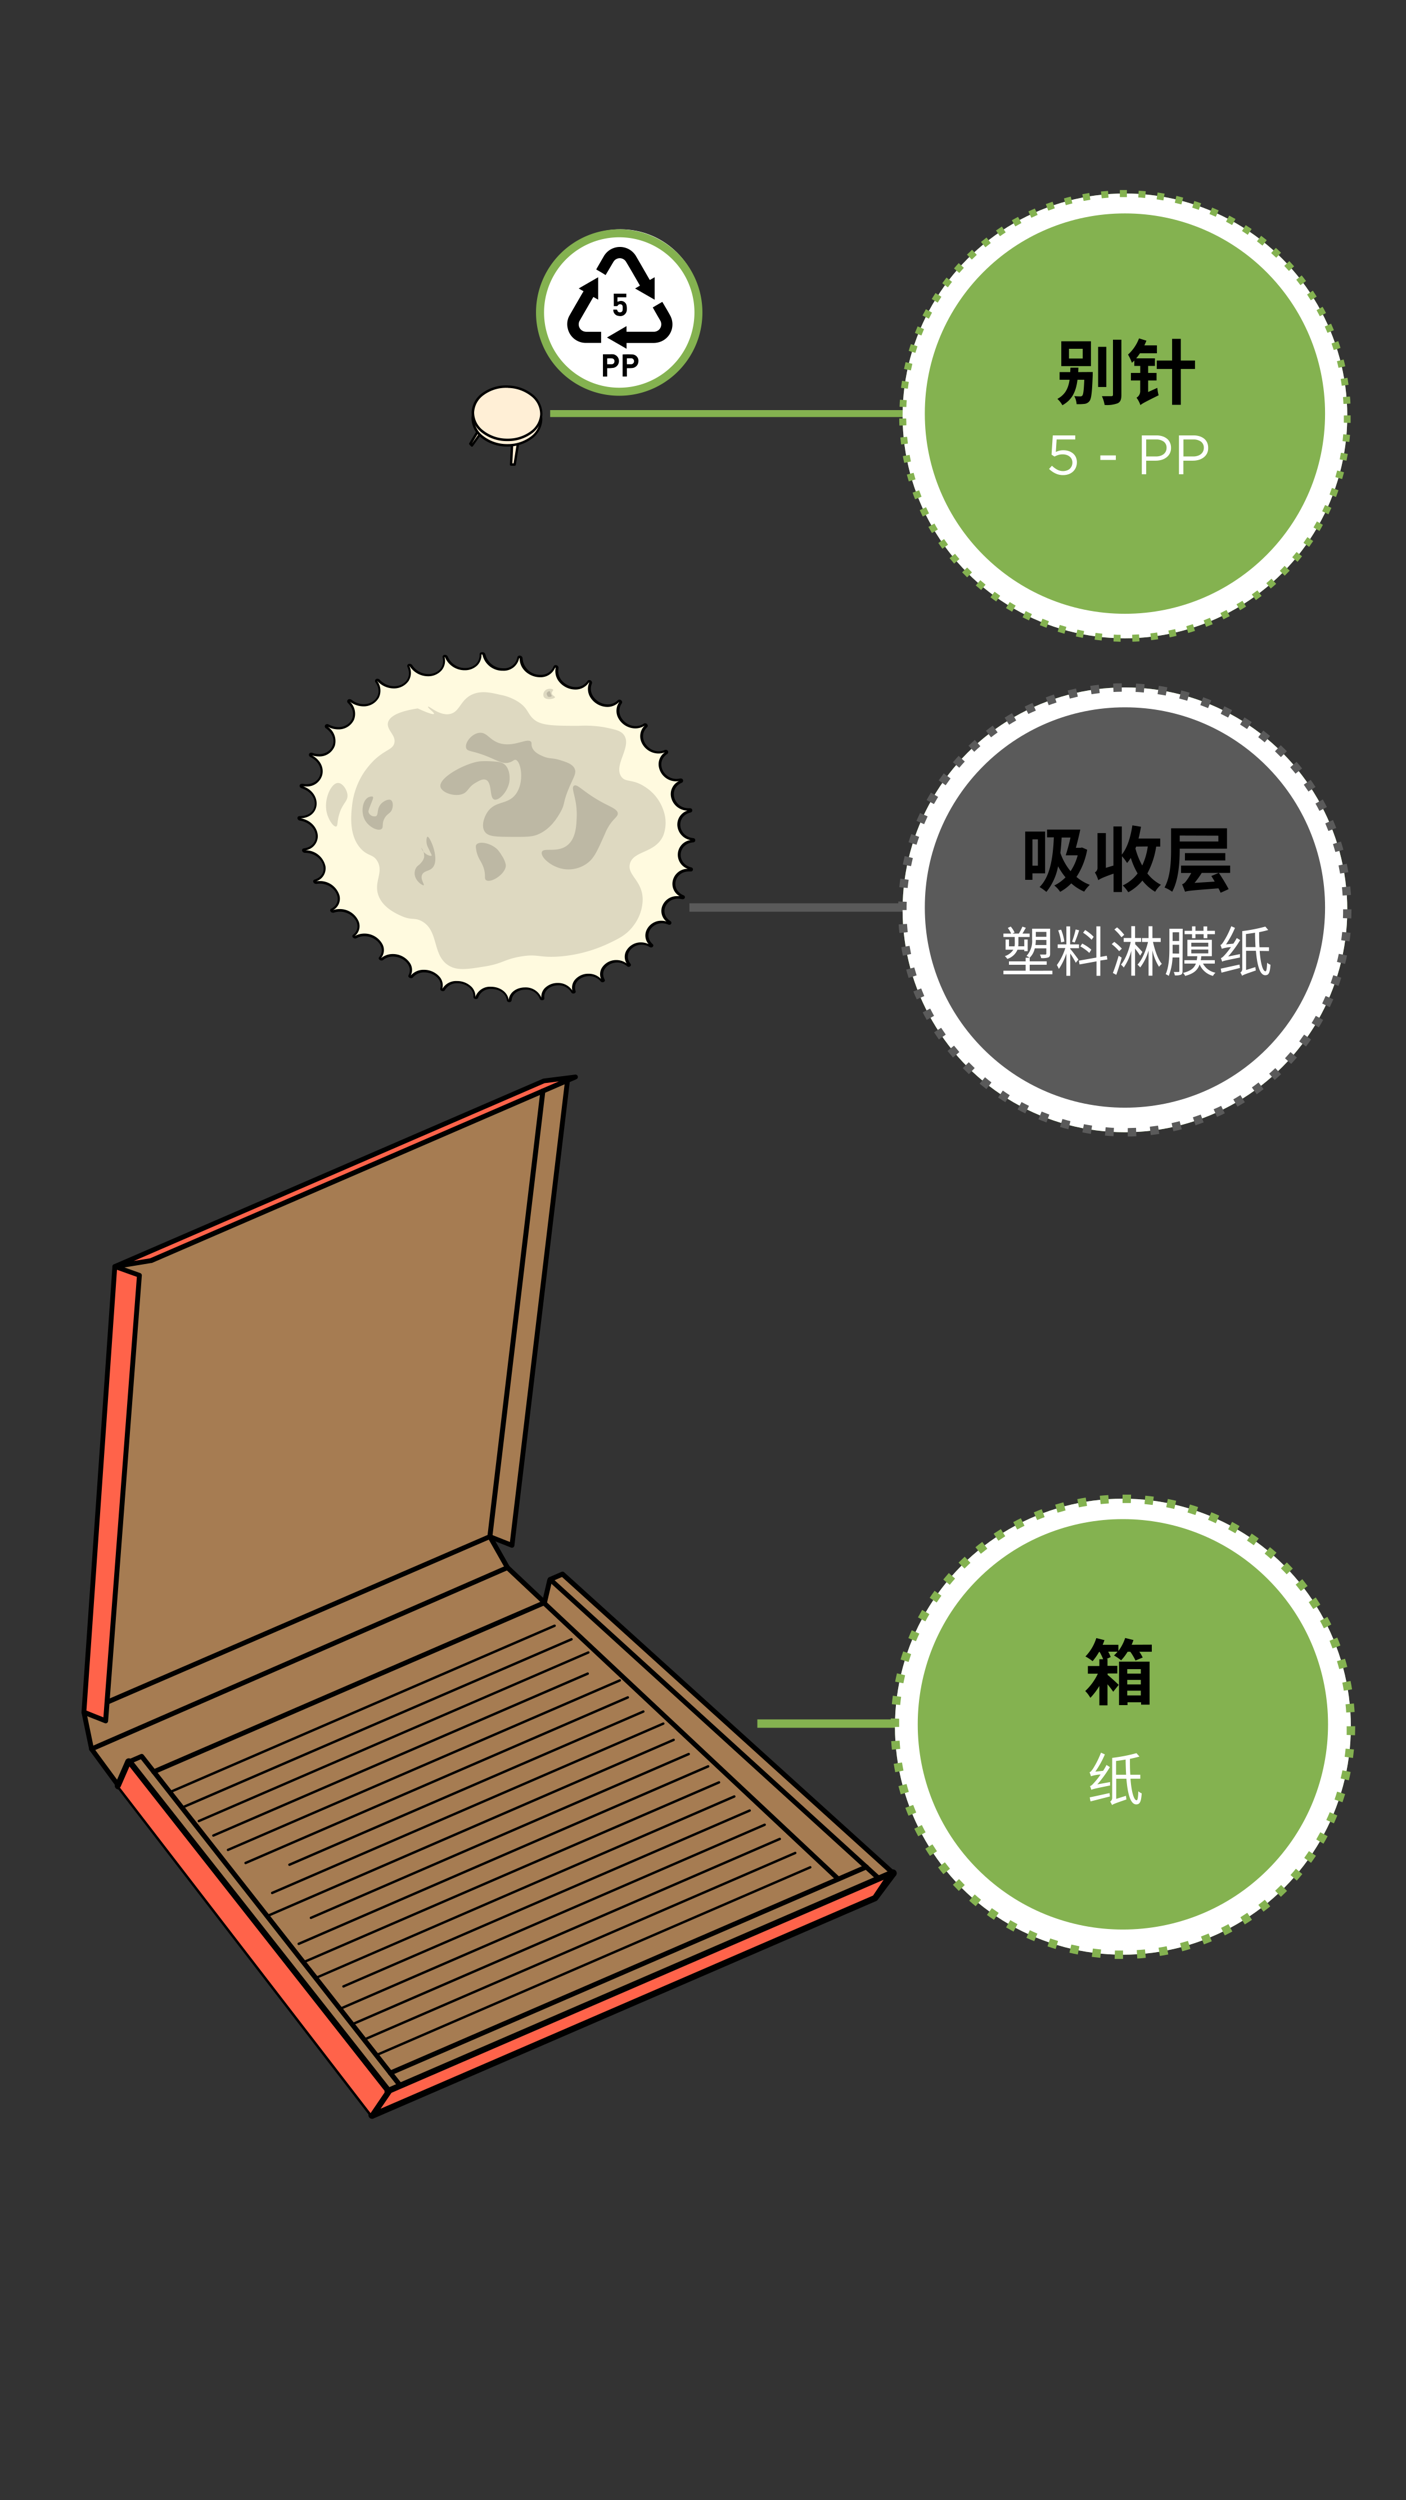 <svg xmlns="http://www.w3.org/2000/svg" viewBox="0 0 414 736"><rect x="0" y="0" width="414" height="736" fill="#333333" stroke="none"/><defs><style>.cls-1{fill:#a67c52;}.cls-2{fill:#ff634a;}.cls-3{fill:#fffadf;}.cls-4{fill:#ded9c1;}.cls-5{fill:#bdb8a4;}.cls-6{fill:#ffefd6;}.cls-7{fill:#84b250;}.cls-8{fill:#fff;}.cls-9{fill:#5a5a5a;}</style></defs><title>2.component-mobile version-18</title><g id="Layer_19" data-name="Layer 19"><polyline class="cls-1" points="109.57 622.63 29 517.63 26.53 512.78 24.71 504.03 33.81 372.84 160.15 318.17 166.94 318.28 150.75 454.9 144.23 452.32 151.33 463.27 160.37 471.76 161.62 466.18 165.63 463.38 262.93 551.39 257.55 558.6"/><path d="M50.14,527.9l113.31-49a.36.36,0,0,0,.18-.47.37.37,0,0,0-.47-.19l-113.3,49a.36.36,0,0,0,.28.66"/><path d="M54.42,532.15l114-49.26a.36.36,0,0,0-.29-.66l-114,49.26A.36.36,0,0,0,54,532a.36.36,0,0,0,.47.19"/><path d="M58.69,536.39l114.68-49.62a.36.36,0,0,0,.19-.47.36.36,0,0,0-.47-.18L58.41,535.74a.36.36,0,0,0-.18.47.34.34,0,0,0,.46.18"/><path d="M63,540.64,173.2,493a.36.36,0,0,0,.18-.47.36.36,0,0,0-.47-.19L62.69,540a.36.36,0,0,0-.19.47.36.36,0,0,0,.47.18"/><path d="M67.25,544.89,182.64,495a.37.37,0,0,0,.19-.47.36.36,0,0,0-.47-.19L67,544.23a.36.36,0,0,0-.19.47.35.35,0,0,0,.47.19"/><path d="M72.51,548.71,185,500a.35.35,0,0,0,.19-.47.36.36,0,0,0-.47-.19L72.22,548.06a.36.36,0,1,0,.29.65"/><path d="M85.37,549.25l104.15-45.07a.36.36,0,1,0-.29-.65L85.09,548.59a.36.36,0,0,0-.19.47.37.37,0,0,0,.47.19"/><path d="M80.26,557.56l115.18-49.85a.35.35,0,0,0,.19-.47.36.36,0,0,0-.47-.18L80,556.9a.36.36,0,0,0,.29.66"/><path d="M79.21,564.19l119.25-51.68a.36.36,0,1,0-.28-.66L78.92,563.54a.35.35,0,0,0-.18.47.36.36,0,0,0,.47.18"/><path d="M91.7,564.88l111.24-48.21a.36.36,0,0,0,.18-.47.37.37,0,0,0-.47-.19L91.42,564.23a.36.36,0,0,0-.19.47.36.36,0,0,0,.47.18"/><path d="M88.1,572.54l120.52-52.23a.36.36,0,1,0-.28-.66L87.82,571.88a.37.37,0,0,0-.19.47.36.36,0,0,0,.47.19"/><path d="M89.61,577.9,211.88,525a.36.36,0,0,0-.28-.66L89.33,577.25a.36.36,0,0,0-.19.47.36.36,0,0,0,.47.18"/><path d="M93.23,582.52l123.12-53.36a.35.35,0,0,0,.19-.47.37.37,0,0,0-.47-.19L93,581.86a.36.36,0,0,0,.28.66"/><path d="M101.25,585.07l119.58-51.75a.36.36,0,1,0-.29-.65L101,584.41a.36.36,0,0,0-.19.47.37.37,0,0,0,.47.19"/><path d="M100.08,591.75,225.3,537.48a.35.35,0,1,0-.28-.65L99.79,591.1a.36.36,0,0,0,.29.65"/><path d="M103.67,596.3l126.1-54.65a.36.36,0,0,0-.28-.66l-126.1,54.65a.35.35,0,0,0-.19.47.37.37,0,0,0,.47.19"/><path d="M107.16,600.81l127.09-55a.36.36,0,1,0-.29-.65l-127.09,55a.36.36,0,0,0-.18.47.36.36,0,0,0,.47.19"/><path d="M111.63,605l127.09-55a.35.35,0,1,0-.28-.65l-127.09,55a.34.34,0,0,0-.19.46.36.36,0,0,0,.47.19"/><polygon class="cls-2" points="33.81 372.84 160.15 318.17 169.43 317 44.42 371.09 33.81 372.84"/><path d="M33.81,372.84l.28.65,126.24-54.63,4.22-.53L44.22,370.4l-10.53,1.73.12.71.28.65-.28-.65.11.7,10.62-1.75.17,0,125-54.1a.71.71,0,0,0-.37-1.36l-9.28,1.17-.2.05L33.53,372.18a.71.71,0,0,0-.41.86.72.72,0,0,0,.8.5Z"/><path d="M110,623.61l148-64a1.1,1.1,0,0,0,.43-.34l5.39-7.21a1.08,1.08,0,0,0-.22-1.5,1.06,1.06,0,0,0-1.5.22l-5.21,7L109.15,621.64a1.07,1.07,0,0,0,.85,2Z"/><polygon class="cls-1" points="259.05 548.59 111.25 612.54 114.3 616.41 262.93 552.1 259.05 548.59"/><path d="M115.14,615,38.79,518a1.12,1.12,0,0,0-1-.4,1.08,1.08,0,0,0-.85.64l-3.06,7a1.07,1.07,0,1,0,2,.85l2.35-5.37,75.25,95.65a1.07,1.07,0,0,0,1.68-1.32Z"/><path d="M38.23,519.29l3.25-1.41,75.6,96.24-4.91,6.71a.72.72,0,1,0,1.15.85l5.24-7.15a.72.72,0,0,0,0-.86l-76.28-97.1a.71.71,0,0,0-.84-.21L37.66,518a.71.71,0,1,0,.57,1.31Z"/><path d="M161.18,464.89l-1.6,6.88a.72.72,0,0,0,.2.68l86.52,81.16a.71.71,0,0,0,1,0,.7.7,0,0,0,0-1l-86.22-80.88,1.51-6.47a.71.71,0,0,0-1.39-.33Z"/><path d="M159.13,321.06,143.52,452.23a.69.69,0,0,0,.09.44l5.18,9.14.13.17,10.17,9.56L45,520.91a.71.71,0,0,0,.57,1.31l115.09-49.81a.69.69,0,0,0,.42-.53.72.72,0,0,0-.21-.64L150,461l-5-8.84,15.58-130.94a.7.7,0,0,0-.62-.79.72.72,0,0,0-.8.62Z"/><path d="M115.22,610.89l140.17-60.66a.7.7,0,0,0,.37-.93.72.72,0,0,0-.94-.38L114.65,609.58a.71.71,0,1,0,.57,1.31"/><path d="M166.4,317.92l-16.25,136-5.66-2.24a.72.72,0,0,0-.54,0L24.43,503.38a.73.73,0,0,0-.42.8L26.26,515a.77.77,0,0,0,.12.28l7.93,10.8h0l74.69,97a.71.71,0,0,0,.58.28.72.72,0,0,0,.57-.31l4.62-6.76L263.21,552a.71.71,0,0,0,.2-1.18l-97.3-88a.73.73,0,0,0-.76-.12l-3.63,1.57a.71.71,0,0,0-.42.54.7.7,0,0,0,.22.64L257.75,553l-4.19,6.73a.72.72,0,0,0,.22,1,.73.73,0,0,0,1-.23l4.51-7.24a.72.72,0,0,0-.13-.91L163.3,465.17l2.19-.95,96.14,86.95L114,615.05a.69.69,0,0,0-.31.25l-4.17,6.11L35.45,525.22l-.57.43.58-.42-7.84-10.67-2.09-10.1,118.71-51.37,6.24,2.47a.73.73,0,0,0,.63-.05.75.75,0,0,0,.35-.53l16.35-136.89a.71.71,0,1,0-1.41-.17Z"/><path d="M149.12,460.81,26.67,514.2a.71.71,0,0,0,.57,1.31l122.45-53.4a.71.71,0,1,0-.57-1.3"/><polygon class="cls-2" points="33.81 372.84 24.71 504.03 31.09 506.56 41.02 375.41 33.81 372.84"/><path d="M33.81,372.84l-.71,0L24,504a.73.73,0,0,0,.45.72l6.38,2.52a.71.71,0,0,0,1-.61l9.93-131.15a.7.7,0,0,0-.47-.72l-7.21-2.58a.74.74,0,0,0-.63.08.68.68,0,0,0-.32.55l.71,0-.24.67,6.7,2.39L30.45,505.54l-5-2,9.06-130.67-.71-.05-.24.67Z"/><polyline class="cls-2" points="109.57 622.63 114.3 615.7 37.95 518.64 34.88 525.65"/><path d="M110.16,623l4.73-6.93a.69.69,0,0,0,0-.84L38.51,518.19a.75.75,0,0,0-.66-.26.72.72,0,0,0-.56.42l-3.06,7a.71.71,0,0,0,1.31.57L38.12,520l75.3,95.71L109,622.22a.73.73,0,0,0,.19,1,.72.72,0,0,0,1-.19Z"/><line class="cls-2" x1="262.93" y1="551.39" x2="114.3" y2="615.7"/><path d="M262.5,550.4,113.88,614.72a1.07,1.07,0,1,0,.85,2l148.62-64.31a1.07,1.07,0,1,0-.85-2"/><polygon class="cls-2" points="110.06 622.42 114.81 615.48 262.12 551.74 257.55 558.6 110.06 622.42"/><path d="M110.06,622.42l.59.4,4.63-6.76,144.91-62.71L257.07,558l-147.3,63.74.29.66.59.4-.59-.4.28.65,147.49-63.82a.71.71,0,0,0,.31-.26l4.58-6.86a.72.72,0,0,0-.05-.85.7.7,0,0,0-.83-.2L114.52,614.83a.67.67,0,0,0-.3.25L109.47,622a.71.71,0,0,0,0,.86.7.7,0,0,0,.83.2Z"/><path class="cls-3" d="M149.85,294.63c-.12,0-.35-.05-.38-.23-.31-2.4-2.68-3.65-4.85-3.65a4.21,4.21,0,0,0-4.29,2.81c0,.16-.22.17-.3.17a.48.48,0,0,1-.35-.13l-.05-.14a3.64,3.64,0,0,0-1-2.77,5.7,5.7,0,0,0-4-1.65,4.36,4.36,0,0,0-4,2.18.32.32,0,0,1-.29.14.52.52,0,0,1-.4-.17l0-.14a3.44,3.44,0,0,0-.59-3.13,5.71,5.71,0,0,0-4.46-2.08,4.6,4.6,0,0,0-3.61,1.59.34.34,0,0,1-.28.11.55.55,0,0,1-.44-.21v-.15a3.35,3.35,0,0,0-.08-3.44,5.68,5.68,0,0,0-4.8-2.55,5,5,0,0,0-3.13,1.07.38.38,0,0,1-.26.08.54.54,0,0,1-.46-.25.14.14,0,0,1,0-.17,3.32,3.32,0,0,0,.52-3.71,5.75,5.75,0,0,0-5.08-3,5.37,5.37,0,0,0-2.54.63.43.43,0,0,1-.22.06.53.53,0,0,1-.48-.29c0-.05,0-.11.07-.18a3.41,3.41,0,0,0,1.2-3.95A5.64,5.64,0,0,0,100,268a5.71,5.71,0,0,0-1.83.3l-.18,0a.53.53,0,0,1-.5-.33s0-.12.12-.2a3.52,3.52,0,0,0,2-4.1,5.65,5.65,0,0,0-5.52-3.94,6.48,6.48,0,0,0-1,.08H93a.5.5,0,0,1-.52-.37c0-.05,0-.15.19-.22a3.69,3.69,0,0,0,2.84-4.15,5.64,5.64,0,0,0-5.75-4.39.51.51,0,0,1-.55-.41c0-.12.08-.2.26-.22,2.76-.4,3.76-2.22,3.78-3.8,0-2.1-1.66-4.5-4.92-5.05-.37-.06-.49-.3-.47-.44s.22-.22.34-.22h.15c2.44,0,4.22-1.32,4.55-3.36s-.81-4.43-4-5.48c-.3-.1-.41-.3-.38-.45s.14-.21.32-.21H89a7.26,7.26,0,0,0,1.21.11A4.3,4.3,0,0,0,94.59,228c.38-1.6-.18-4-3-5.46-.22-.12-.33-.28-.29-.44a.29.29,0,0,1,.32-.21.66.66,0,0,1,.23,0,6.8,6.8,0,0,0,2.17.38,4.43,4.43,0,0,0,4.37-2.93c.6-1.86-.21-3.89-2.14-5.29-.17-.13-.25-.28-.21-.42a.35.35,0,0,1,.34-.2.67.67,0,0,1,.31.09,6.45,6.45,0,0,0,3,.8h0a4.61,4.61,0,0,0,4.34-2.68,4.51,4.51,0,0,0-1.29-5c-.07-.08-.19-.23-.13-.37a.36.36,0,0,1,.34-.2.64.64,0,0,1,.39.15,6.31,6.31,0,0,0,3.8,1.34,4.71,4.71,0,0,0,4.26-2.38,4.37,4.37,0,0,0-.52-4.6.33.33,0,0,1-.06-.33.39.39,0,0,1,.35-.17.6.6,0,0,1,.44.2,6.13,6.13,0,0,0,4.47,2,4.88,4.88,0,0,0,4.11-2.05,4.2,4.2,0,0,0,.14-4.12.3.3,0,0,1,0-.29.4.4,0,0,1,.33-.15.58.58,0,0,1,.49.28,6.09,6.09,0,0,0,5,2.74,4.89,4.89,0,0,0,3.84-1.7,4,4,0,0,0,.69-3.59.31.31,0,0,1,0-.24.39.39,0,0,1,.31-.12.55.55,0,0,1,.52.34A5.91,5.91,0,0,0,137,197a4.85,4.85,0,0,0,3.49-1.36,4.08,4.08,0,0,0,1.11-3,.22.22,0,0,1,.06-.2.38.38,0,0,1,.27-.09.53.53,0,0,1,.53.4,5.69,5.69,0,0,0,5.65,4.38,4.26,4.26,0,0,0,4.45-3.5.29.29,0,0,1,.32-.24.49.49,0,0,1,.52.46A5.52,5.52,0,0,0,159,199a4.28,4.28,0,0,0,4.15-2.67.28.28,0,0,1,.29-.18.55.55,0,0,1,.42.2.33.33,0,0,1,.08.3,4.61,4.61,0,0,0,1,3.88,5.88,5.88,0,0,0,4.42,2.09,4.35,4.35,0,0,0,3.71-1.93.28.28,0,0,1,.26-.14.52.52,0,0,1,.43.23.27.27,0,0,1,0,.3,4.32,4.32,0,0,0,.42,4.18,5.62,5.62,0,0,0,4.57,2.48,4.48,4.48,0,0,0,3.19-1.3.3.3,0,0,1,.23-.1.5.5,0,0,1,.42.26.26.26,0,0,1,0,.3,4.14,4.14,0,0,0-.25,4.39,5.38,5.38,0,0,0,4.64,2.84,4.62,4.62,0,0,0,2.58-.78.4.4,0,0,1,.2-.07.45.45,0,0,1,.4.28.23.23,0,0,1-.07.29,4,4,0,0,0-1,4.53,5.14,5.14,0,0,0,4.63,3.16,5,5,0,0,0,1.92-.4l.16,0a.4.4,0,0,1,.37.28.24.24,0,0,1-.12.29,3.92,3.92,0,0,0-1.72,4.57,4.84,4.84,0,0,0,4.61,3.43,5.26,5.26,0,0,0,1.17-.14h.11a.36.36,0,0,1,.35.28.25.25,0,0,1-.17.29,4,4,0,0,0-2.5,4.52,4.62,4.62,0,0,0,4.62,3.66h.35a.34.34,0,0,1,.38.28.25.25,0,0,1-.22.28,4,4,0,0,0-3.3,4.19,4.41,4.41,0,0,0,4.17,4c.23,0,.31.17.3.29s0,.23-.28.25a4.1,4.1,0,0,0-4.05,3.67,4.14,4.14,0,0,0,3.34,4.4c.24.06.25.21.24.28a.27.27,0,0,1-.3.22l-.55,0a4.13,4.13,0,0,0-4.24,3.25,3.92,3.92,0,0,0,2.52,4.45.23.23,0,0,1,.17.26.27.27,0,0,1-.28.21l-.12,0a5.68,5.68,0,0,0-1.28-.16,4.23,4.23,0,0,0-4.16,3,3.77,3.77,0,0,0,1.79,4.28c.16.09.13.19.12.22a.29.29,0,0,1-.29.2l-.16,0a4.94,4.94,0,0,0-2-.41,4.38,4.38,0,0,0-4.12,2.71,3.59,3.59,0,0,0,1.13,4c.11.1.08.16.07.19a.32.32,0,0,1-.3.19.42.42,0,0,1-.21-.06,4.81,4.81,0,0,0-2.58-.75,4.53,4.53,0,0,0-4.07,2.43,3.42,3.42,0,0,0,.53,3.74c.07.09.05.14,0,.17a.38.38,0,0,1-.32.17.34.34,0,0,1-.24-.1,4.82,4.82,0,0,0-7.14.95,3.35,3.35,0,0,0,0,3.42c0,.08,0,.12,0,.15a.39.39,0,0,1-.32.15.35.35,0,0,1-.27-.13,4.65,4.65,0,0,0-3.66-1.69,4.79,4.79,0,0,0-3.85,1.81,3.31,3.31,0,0,0-.45,3.07.13.13,0,0,1,0,.13.4.4,0,0,1-.3.12.34.34,0,0,1-.31-.16,4.63,4.63,0,0,0-4.13-2.27,4.9,4.9,0,0,0-3.63,1.49,3.37,3.37,0,0,0-.83,2.69l0,.12a.37.37,0,0,1-.29.11c-.06,0-.28,0-.34-.2a4.59,4.59,0,0,0-4.54-2.93c-2,0-4.24,1.09-4.44,3.49C150.15,294.63,149.88,294.63,149.85,294.63Z"/><path d="M141.92,192.67a.15.15,0,0,1,.16.11,6,6,0,0,0,6,4.66,4.6,4.6,0,0,0,4.79-3.73l.15.1c0,3.43,3.16,5.55,6,5.55a4.64,4.64,0,0,0,4.46-2.85l.13.07a5,5,0,0,0,1.09,4.18,6.22,6.22,0,0,0,4.69,2.22,4.7,4.7,0,0,0,4-2.07l.11.05a4.68,4.68,0,0,0,.45,4.5,6,6,0,0,0,4.87,2.64,4.78,4.78,0,0,0,3.42-1.4l.08,0a4.49,4.49,0,0,0-.24,4.72,5.75,5.75,0,0,0,5,3,4.92,4.92,0,0,0,2.78-.85h0a4.37,4.37,0,0,0-1,4.86,5.5,5.5,0,0,0,5,3.38,5.3,5.3,0,0,0,1.94-.37,4.27,4.27,0,0,0-1.67,4.83A5.18,5.18,0,0,0,199,230a5.88,5.88,0,0,0,.92-.07,4.25,4.25,0,0,0-2.31,4.74,5,5,0,0,0,4.84,3.94,4.32,4.32,0,0,0-3,4.41,4.74,4.74,0,0,0,3.87,4.28,4.36,4.36,0,0,0-3.72,3.9,4.41,4.41,0,0,0,2.92,4.56,4.49,4.49,0,0,0-4.43,3.54,4.17,4.17,0,0,0,2,4.5,5.32,5.32,0,0,0-.69,0,4.58,4.58,0,0,0-4.5,3.24,4,4,0,0,0,1.32,4.22,5.07,5.07,0,0,0-1.49-.22,4.72,4.72,0,0,0-4.45,3,3.81,3.81,0,0,0,.71,3.89,5.31,5.31,0,0,0-2.27-.52,4.9,4.9,0,0,0-4.39,2.63,3.67,3.67,0,0,0,.19,3.57,5.1,5.1,0,0,0-3-1,5,5,0,0,0-4.3,2.3,3.64,3.64,0,0,0-.25,3.26,5,5,0,0,0-3.68-1.53,5.14,5.14,0,0,0-4.14,1.95,3.69,3.69,0,0,0-.62,3,5,5,0,0,0-4.3-2.23,5.29,5.29,0,0,0-3.9,1.61,3.67,3.67,0,0,0-.93,2.7,5,5,0,0,0-4.83-3c-2.12,0-4.49,1.16-4.79,3.68h0c-.38-2.54-2.89-3.88-5.2-3.88a4.55,4.55,0,0,0-4.6,3h0a4,4,0,0,0-1.09-2.92,6,6,0,0,0-4.31-1.76A4.69,4.69,0,0,0,130.3,291h-.05a3.83,3.83,0,0,0-.68-3.29,6.09,6.09,0,0,0-4.75-2.23,5,5,0,0,0-3.89,1.71h0a3.68,3.68,0,0,0-.17-3.62,6.06,6.06,0,0,0-5.11-2.73,5.29,5.29,0,0,0-3.35,1.15h-.06a3.72,3.72,0,0,0,.43-3.93,6,6,0,0,0-5.4-3.24,5.67,5.67,0,0,0-2.7.68h-.06a3.71,3.71,0,0,0,1.13-4.17A6,6,0,0,0,100,267.6h0a6.12,6.12,0,0,0-1.94.32h0a3.82,3.82,0,0,0,1.89-4.35,6,6,0,0,0-5.86-4.21,7.42,7.42,0,0,0-.94.06A4,4,0,0,0,95.83,255a6,6,0,0,0-5.91-4.7,4.24,4.24,0,0,0,3.66-4.07c0-2.19-1.67-4.69-5-5.35,2.47-.11,4.26-1.52,4.6-3.66.32-2-.78-4.6-3.93-5.77a6.62,6.62,0,0,0,.88.06,4.63,4.63,0,0,0,4.76-3.42c.53-2.2-.63-4.42-3-5.73a7.17,7.17,0,0,0,2,.31,4.78,4.78,0,0,0,4.71-3.17,5.08,5.08,0,0,0-2.09-5.57,6.76,6.76,0,0,0,3.08.78,5,5,0,0,0,4.67-2.89,4.89,4.89,0,0,0-1.29-5.31l0,0a6.71,6.71,0,0,0,4,1.42,5.09,5.09,0,0,0,4.58-2.57,4.71,4.71,0,0,0-.5-4.91l.13.09a6.52,6.52,0,0,0,4.73,2.11,5.24,5.24,0,0,0,4.41-2.21,4.55,4.55,0,0,0,.2-4.39l.15.11a6.44,6.44,0,0,0,5.33,2.91,5.24,5.24,0,0,0,4.12-1.84,4.38,4.38,0,0,0,.78-3.81.17.17,0,0,1,.16.12,6.25,6.25,0,0,0,5.76,3.76,5.21,5.21,0,0,0,3.75-1.46,4.39,4.39,0,0,0,1.2-3.21m11,1h0m10.62,2.82h0m9.9,4.41h0M141.9,192a.63.63,0,0,0-.69.66c.08,2.63-2,4-4.24,4a5.51,5.51,0,0,1-5.1-3.33.93.93,0,0,0-.85-.56.63.63,0,0,0-.68.8c.7,3-1.6,4.85-4.19,4.85a5.64,5.64,0,0,1-4.73-2.58,1,1,0,0,0-.79-.43.64.64,0,0,0-.65.93c1.47,3.25-1,5.67-3.92,5.67a5.83,5.83,0,0,1-4.22-1.89.92.92,0,0,0-.69-.32.66.66,0,0,0-.58,1.07c2.29,3.32-.17,6.42-3.45,6.42a6,6,0,0,1-3.59-1.28,1,1,0,0,0-.6-.21.66.66,0,0,0-.46,1.17c3.15,3.21.86,7.07-2.8,7.07a6.07,6.07,0,0,1-2.86-.76,1.05,1.05,0,0,0-.48-.13.67.67,0,0,0-.34,1.26h0c4,2.9,2.07,7.57-2,7.57a6.25,6.25,0,0,1-2-.36,1.17,1.17,0,0,0-.35-.06c-.73,0-1,.91-.19,1.32,4.71,2.42,3.42,7.94-1.21,7.94a6.71,6.71,0,0,1-1.15-.1h0l-.19,0c-.84,0-1,1.06,0,1.36,5.34,1.76,4.89,8.14-.46,8.14h-.15c-1,0-.92,1.2.07,1.36,5.48.92,6.36,7.4,1.15,8.14-.94.14-.64,1.33.34,1.34,5.39.06,7.58,6.32,2.8,7.85-.82.26-.39,1.28.44,1.28h.15a6,6,0,0,1,.93-.07c4.59,0,7.33,5.27,3.37,7.37-.68.36-.18,1.2.54,1.2a.77.77,0,0,0,.29-.05,5.51,5.51,0,0,1,1.72-.27c4,0,7,4.32,3.87,6.8-.53.42,0,1.11.63,1.11a.81.81,0,0,0,.39-.1,5,5,0,0,1,2.37-.59c3.47,0,6.55,3.46,4.29,6.16-.39.45.15,1,.7,1a.77.77,0,0,0,.48-.16,4.57,4.57,0,0,1,2.91-1c3.06,0,6,2.72,4.57,5.47-.25.47.26.89.75.89a.7.7,0,0,0,.55-.24h0a4.27,4.27,0,0,1,3.34-1.47c2.71,0,5.49,2.09,4.71,4.75-.13.45.33.78.77.78a.65.65,0,0,0,.6-.33,4,4,0,0,1,3.69-2c2.39,0,4.86,1.58,4.68,4,0,.42.37.66.76.66a.64.64,0,0,0,.65-.42,3.87,3.87,0,0,1,3.94-2.56c2.08,0,4.22,1.17,4.5,3.34a.68.68,0,0,0,.73.54.61.61,0,0,0,.67-.52h0c.18-2.08,2.11-3.16,4.09-3.16a4.24,4.24,0,0,1,4.2,2.68.67.67,0,0,0,.68.44c.37,0,.73-.22.68-.62-.28-2.35,1.88-3.78,4.1-3.78a4.26,4.26,0,0,1,3.82,2.09.68.68,0,0,0,.62.34c.4,0,.8-.29.66-.72-.83-2.55,1.51-4.41,4-4.41a4.29,4.29,0,0,1,3.38,1.56h0a.71.71,0,0,0,.55.25c.44,0,.86-.38.62-.82-1.44-2.63,1-5,3.68-5a4.41,4.41,0,0,1,2.91,1.09.71.71,0,0,0,.47.19c.49,0,.91-.48.55-.92h0c-2.08-2.6.32-5.6,3.27-5.6a4.51,4.51,0,0,1,2.4.7.74.74,0,0,0,.39.12c.53,0,.93-.6.46-1h0c-2.74-2.43-.51-6.13,2.76-6.13a4.8,4.8,0,0,1,1.83.38.69.69,0,0,0,.3.07.59.59,0,0,0,.36-1.09c-3.39-2.14-1.49-6.6,2.18-6.6a5.18,5.18,0,0,1,1.2.15l.2,0a.59.59,0,0,0,.25-1.15c-4-1.73-2.63-7,1.58-7a3.71,3.71,0,0,1,.47,0h.08a.61.61,0,0,0,.15-1.21h0c-4.45-1.14-4-7,.64-7.36a.63.63,0,0,0,0-1.25h0c-4.62-.45-5.32-6.48-.82-7.54a.64.64,0,0,0-.21-1.26h-.38c-4.42,0-6.12-5.75-2-7.5h0a.66.66,0,0,0-.32-1.26l-.19,0h0a4.69,4.69,0,0,1-1.09.13c-3.93,0-6.21-5-2.69-7.34a.68.68,0,0,0-.45-1.23.8.8,0,0,0-.3.06,4.44,4.44,0,0,1-1.78.37c-3.54,0-6.24-4.33-3.41-7.07.49-.47,0-1.18-.58-1.18a.66.66,0,0,0-.39.12,4.28,4.28,0,0,1-2.39.73c-3.25,0-6.18-3.64-4.09-6.68.36-.52-.16-1.12-.7-1.12a.67.67,0,0,0-.48.2,4.13,4.13,0,0,1-2.94,1.2c-3,0-6-3-4.66-6.16a.79.79,0,0,0-.79-1,.67.67,0,0,0-.56.3,4,4,0,0,1-3.41,1.77c-2.76,0-5.69-2.38-5.08-5.54a.82.82,0,0,0-.85-.93.63.63,0,0,0-.62.41,3.94,3.94,0,0,1-3.82,2.45,5.16,5.16,0,0,1-5.29-4.85.85.85,0,0,0-.88-.81.64.64,0,0,0-.67.53,3.9,3.9,0,0,1-4.1,3.21,5.36,5.36,0,0,1-5.3-4.1A.89.89,0,0,0,141.9,192Z"/><path class="cls-4" d="M123,208.54c-6.53,1-8.43,2.71-8.76,4.2-.48,2.19,2.53,3.73,1.84,6.11-.55,1.88-2.67,1.81-6,5a25.68,25.68,0,0,0-2.69,3.2,22.14,22.14,0,0,0-3.73,10.15c-.3,2.81-.94,8.86,2.64,12.68,2.09,2.24,3.56,1.5,4.81,3.61,2,3.42-1.29,6.23.43,10.39,1.4,3.37,5,5,6.54,5.71,3.13,1.42,3.82.44,5.93,1.49,5.34,2.68,3.1,10.09,8.13,13.16,2.56,1.55,5.5,1.08,10.68.25s5.65-2.11,10.53-2.92c5.08-.86,5.24.43,11.36,0A41.62,41.62,0,0,0,179,277.82c3.17-1.49,5.51-2.62,7.48-5.27a13,13,0,0,0,2.76-7.7c0-5.64-4.62-7.19-3.76-10.57,1-3.93,7.51-3.05,9.82-8.32a10.64,10.64,0,0,0,.07-7.34,13.1,13.1,0,0,0-5.46-7c-3.73-2.46-5.73-1.17-7-3.06-2.29-3.38,3.21-8.78.84-12.16-.93-1.33-2.6-1.67-5.88-2.33a33.58,33.58,0,0,0-7.5-.41c-7.19,0-10.79-.06-12.94-1.72s-1.75-3.27-4.73-5.28a14.88,14.88,0,0,0-5.39-2.13c-2.71-.63-5.29-1.23-7.84-.27-4.06,1.53-3.93,5.46-7.19,5.95-3,.46-6-2.51-6.23-2.18s1.93,1.75,1.73,2.1S125.58,209.71,123,208.54Z"/><path class="cls-4" d="M160.52,203.26a1.69,1.69,0,0,0-.43,1.82c.59,1.19,3.23.66,3.33.18.06-.3-.91-.54-.94-1.22,0-.5.49-.72.39-1S161.31,202.48,160.52,203.26Z"/><path class="cls-4" d="M99.52,230.47c-1.89,0-4,4.3-3.45,8,.38,2.63,2.1,5,2.9,4.84.6-.14.2-1.6,1.07-4.12,1-2.89,2.35-3.3,2.28-5.05S100.8,230.45,99.52,230.47Z"/><path class="cls-5" d="M141.48,224.1c-4,.34-12.43,4.73-11.78,7.54.42,1.8,4.62,3.16,6.92,1.89,1.29-.71,1.43-2,3.51-3.15,1.05-.6,2-1.16,2.89-.84,2,.74,1,5.32,2.52,5.82,1.34.44,4.16-2.39,4.49-5.6.15-1.47-.13-3.86-1.73-4.94-.8-.55-1.86-.61-4-.73A24.88,24.88,0,0,0,141.48,224.1Z"/><path class="cls-5" d="M178.23,236.67c-6.41-3.28-8.17-6.11-9.23-5.36s1.07,3.75.81,9.4c-.11,2.49-.27,6-2.61,8-2.95,2.51-7.13.65-7.64,2.08s2.63,4.36,6.24,5a9.32,9.32,0,0,0,7.64-2.09c1.66-1.46,2.65-3.67,4.62-8.1a16.31,16.31,0,0,1,1.32-2.6c1.4-2.15,2.55-2.58,2.53-3.54C181.89,238.37,180.13,237.64,178.23,236.67Z"/><path class="cls-5" d="M140.3,248.61c-.31.38-.19.93,0,2,.52,2.27,1.42,2.86,2.08,4.79.79,2.34.07,3.27.79,3.72,1.48.92,5.94-2,5.77-4.53a7.37,7.37,0,0,0-1.19-2.74,10.19,10.19,0,0,0-1.08-1.56C144.91,248.26,141.19,247.47,140.3,248.61Z"/><path class="cls-5" d="M161.84,203.5c-.22-.09-.53.13-.68.3a.64.64,0,0,0-.19.49,1.23,1.23,0,0,0,.14.34c.13.28.11.29.15.35.23.29,1.09.18,1.18-.11,0-.08,0-.14-.15-.34C162,203.92,162.07,203.6,161.84,203.5Z"/><path class="cls-5" d="M108.3,234.8c-1.58,1-2.17,4.45-.71,6.82,1.18,1.91,3.7,3.11,4.71,2.43.76-.51,0-1.64,1-3.29.8-1.34,1.7-1.29,2.15-2.55.33-.93.31-2.27-.35-2.69s-2.28.28-3.09,1.33c-1.13,1.47-.49,3.06-1.36,3.43a1.85,1.85,0,0,1-2.11-1.12c-.13-.43,0-.76,1-3.28.28-.73.43-1.13.24-1.33S108.75,234.52,108.3,234.8Z"/><path class="cls-5" d="M125.88,246.31c.7-.13,3.72,6.63,1.51,9.1-1,1.13-2.63.85-3.13,2.17s.81,2.81.5,3-2.56-1.28-2.66-3.33a3.15,3.15,0,0,1,.44-1.81c.39-.63.77-.66,1.41-1.43a3.76,3.76,0,0,0,.93-1.62,3.93,3.93,0,0,0-.85-2.88,5,5,0,0,0,.3.68c.71,1.32,2.48,2,2.75,1.66.1-.12-.08-.32-.89-2.06a8.06,8.06,0,0,1-.44-1C125.42,247.72,125.59,246.36,125.88,246.31Z"/><path class="cls-5" d="M151.87,223.68c1.56.45,2.66,6.67-.06,10.19-2.41,3.12-6,1.74-8.31,5.22-1,1.53-1.83,4-.82,5.64s3.48,1.59,8.44,1.63c3.59,0,5.38,0,7-.61,4-1.57,6-5.11,6.89-6.64,1.53-2.68.55-2.65,2.76-7.7,1.21-2.76,2-3.86,1.45-5.1-.61-1.43-2.51-2-4.37-2.58-2.39-.73-2.86-.22-5-1.11-1-.44-2.66-1.17-3.19-2.68-.3-.84,0-1.11-.25-1.52-1-1.37-4.63,1.4-8.72.52-3.56-.77-4.17-3.59-6.68-3.21-2.24.33-4.23,3-3.75,4.47.34,1.1,1.71.69,5.88,2.33,3.41,1.34,4.95,2.57,6.92,1.89C151.17,224.07,151.38,223.53,151.87,223.68Z"/><polyline class="cls-6" points="144.33 121 138.52 130.61 139.03 131.15 145.63 121.83"/><path d="M144,120.82l-5.81,9.6a.36.36,0,0,0,0,.43l.51.54a.34.34,0,0,0,.28.11.33.33,0,0,0,.27-.15l6.6-9.31a.36.36,0,0,0-.09-.5.36.36,0,0,0-.5.09l-6.34,9,0,0,5.67-9.37a.35.35,0,0,0-.12-.49.36.36,0,0,0-.49.12Z"/><polyline class="cls-6" points="151.1 124.36 150.49 136.75 151.54 136.78 153.46 124.69"/><path d="M150.74,124.34l-.61,12.39a.35.35,0,0,0,.09.26.42.42,0,0,0,.26.12l1.05,0a.35.35,0,0,0,.36-.3l1.93-12.08a.36.36,0,0,0-.3-.41.35.35,0,0,0-.41.29l-1.87,11.78h-.38l.59-12a.36.36,0,0,0-.34-.38.36.36,0,0,0-.37.34Z"/><path class="cls-6" d="M149.5,115.42c5.56.16,10,3.79,9.85,8.12s-4.73,7.7-10.29,7.55-10-3.79-9.85-8.12S143.94,115.26,149.5,115.42Z"/><path d="M149.5,115.42v.36a11.29,11.29,0,0,1,6.77,2.35,6.79,6.79,0,0,1,2.74,5.23v.17a6.63,6.63,0,0,1-2.84,5.08,11.15,11.15,0,0,1-6.72,2.12h-.37v0a11.36,11.36,0,0,1-6.77-2.36,6.78,6.78,0,0,1-2.74-5.22V123h0a6.63,6.63,0,0,1,2.84-5.09,11.15,11.15,0,0,1,6.72-2.12h.36v-.72h-.38a11.91,11.91,0,0,0-7.16,2.26,7.4,7.4,0,0,0-3.12,5.64h0v.19a7.5,7.5,0,0,0,3,5.78,12,12,0,0,0,7.2,2.51h.38a11.87,11.87,0,0,0,7.15-2.27,7.37,7.37,0,0,0,3.13-5.63v-.19a7.48,7.48,0,0,0-3-5.78,12,12,0,0,0-7.2-2.52Z"/><path class="cls-6" d="M149.54,113.84c5.57.15,10,3.79,9.86,8.11s-4.73,7.71-10.29,7.55-10-3.79-9.86-8.11S144,113.68,149.54,113.84Z"/><path d="M149.54,113.84v.35a11.36,11.36,0,0,1,6.77,2.36,6.75,6.75,0,0,1,2.74,5.23V122h0A6.69,6.69,0,0,1,156.2,127a11.16,11.16,0,0,1-6.73,2.12h-.36v0a11.39,11.39,0,0,1-6.77-2.36,6.77,6.77,0,0,1-2.73-5.23v-.16h0a6.69,6.69,0,0,1,2.84-5.09,11.16,11.16,0,0,1,6.73-2.12h.35v-.35l0-.36h-.38a11.88,11.88,0,0,0-7.16,2.27,7.37,7.37,0,0,0-3.12,5.64h.35l-.35,0v.19a7.5,7.5,0,0,0,3,5.79,12.06,12.06,0,0,0,7.19,2.51h.38a11.87,11.87,0,0,0,7.16-2.26,7.37,7.37,0,0,0,3.12-5.64h0v-.18a7.49,7.49,0,0,0-3-5.79,12.07,12.07,0,0,0-7.2-2.51v.36l0-.36Z"/></g><g id="Layer_56" data-name="Layer 56"><polyline class="cls-7" points="162 122.77 267.48 122.77 267.48 120.72 162 120.72"/><circle class="cls-7" cx="331.24" cy="122.43" r="65.47"/><circle class="cls-8" cx="331.24" cy="122.43" r="65.47"/><path class="cls-7" d="M395.69,122.3v.13c0,.68,0,1.35,0,2l2,.06c0-.69,0-1.39,0-2.09v-.13Zm-.24-5.39c.06.67.11,1.34.14,2l2.05-.11c0-.7-.08-1.39-.14-2.08l-2.05.17Zm-.68-5.35c.12.66.22,1.33.31,2l2-.28c-.09-.69-.2-1.38-.31-2.07Zm-1.12-5.28c.17.65.32,1.31.47,2l2-.45c-.15-.68-.31-1.36-.49-2l-2,.51Zm-1.57-5.16c.22.63.44,1.27.64,1.92l2-.62q-.31-1-.66-2l-1.94.68Zm-2-5c.27.61.54,1.23.79,1.86l1.9-.78c-.26-.65-.54-1.29-.82-1.92Zm-2.41-4.82c.33.59.64,1.19.95,1.79l1.82-.94c-.31-.62-.64-1.23-1-1.84l-1.79,1Zm-2.8-4.6c.37.56.74,1.13,1.09,1.7l1.74-1.09c-.36-.59-.74-1.17-1.13-1.75l-1.7,1.14Zm-3.18-4.36c.42.53.83,1.07,1.23,1.61l1.65-1.23c-.42-.56-.84-1.11-1.28-1.65l-1.6,1.27Zm-3.53-4.07c.46.49.91,1,1.36,1.49l1.54-1.36c-.46-.52-.93-1-1.41-1.54l-1.49,1.41Zm-3.87-3.78c.51.46,1,.91,1.49,1.38l1.42-1.48c-.51-.48-1-1-1.53-1.42Zm-4.16-3.43c.54.4,1.07.82,1.6,1.24L373,70.7q-.81-.66-1.65-1.29l-1.24,1.64ZM365.71,68l1.69,1.12,1.15-1.7c-.57-.39-1.16-.77-1.75-1.15L365.71,68ZM361,65.26c.6.32,1.2.64,1.79,1l1-1.79c-.6-.34-1.22-.67-1.84-1L361,65.26ZM356.13,63q.94.39,1.86.81l.85-1.87c-.63-.29-1.27-.56-1.92-.84Zm-5.07-1.88,1.92.65.69-1.93c-.65-.23-1.31-.46-2-.67l-.63,2Zm-5.2-1.44c.66.15,1.31.31,2,.49l.53-2c-.67-.18-1.35-.35-2-.51l-.46,2Zm-5.3-1,2,.32.36-2c-.68-.12-1.37-.23-2.06-.33l-.29,2Zm-5.37-.55c.67,0,1.35.1,2,.16l.18-2c-.69-.06-1.38-.11-2.08-.15l-.12,2Zm-5.4-.1,1.45,0h.58V55.94h-.59l-1.49,0,0,2Zm-5.38.34c.66-.07,1.34-.13,2-.18l-.15-2c-.7.05-1.39.11-2.08.18Zm-5.34.79,2-.35-.32-2c-.69.11-1.38.23-2.06.36l.39,2Zm-5.25,1.24c.64-.18,1.3-.36,1.95-.52l-.49-2c-.68.17-1.35.34-2,.53ZM308.69,62l1.9-.68-.65-1.94c-.66.22-1.32.46-2,.7l.72,1.92Zm-5,2.1c.6-.29,1.22-.57,1.84-.84l-.82-1.88c-.64.28-1.27.56-1.9.86ZM299,66.64c.58-.34,1.17-.67,1.76-1l-1-1.8c-.61.33-1.22.67-1.82,1l1,1.77Zm-4.55,2.9c.56-.39,1.11-.77,1.68-1.13L295,66.69l-1.73,1.16,1.17,1.69Zm-4.29,3.26c.52-.43,1.05-.85,1.58-1.26l-1.26-1.62-1.63,1.3,1.31,1.58Zm-4,3.62,1.46-1.4-1.39-1.5c-.51.47-1,1-1.51,1.43l1.44,1.47Zm-3.7,3.94c.44-.52.89-1,1.35-1.52l-1.51-1.39c-.47.52-.94,1-1.39,1.57l1.55,1.34Zm-3.35,4.23c.4-.55.8-1.09,1.22-1.62l-1.63-1.26c-.42.55-.84,1.11-1.25,1.67l1.66,1.21Zm-3,4.5c.35-.58.71-1.15,1.08-1.72l-1.72-1.12c-.38.59-.75,1.18-1.12,1.77l1.76,1.07Zm-2.6,4.73c.3-.6.61-1.21.93-1.8l-1.81-1q-.5.92-1,1.86l1.84.91Zm-2.2,4.94c.25-.63.51-1.25.77-1.87l-1.88-.82c-.28.64-.54,1.29-.8,1.94Zm-1.77,5.11c.19-.65.4-1.29.61-1.93l-1.94-.65c-.23.66-.44,1.32-.64,2l2,.59Zm-1.34,5.23c.14-.66.29-1.32.45-2l-2-.49c-.17.68-.32,1.36-.46,2l2,.42Zm-.88,5.32c.08-.67.17-1.34.28-2l-2-.32c-.11.69-.2,1.38-.29,2.07l2,.25Zm-.44,5.38c0-.67.06-1.35.11-2l-2-.14c-.05.69-.09,1.38-.11,2.08l2.05.08Zm0,5.4c0-.67,0-1.35-.05-2l-2.05,0c0,.7,0,1.39.05,2.08l2.05-.08Zm.45,5.38c-.08-.67-.16-1.34-.22-2l-2,.2c.06.69.14,1.38.23,2.07Zm.9,5.32c-.14-.66-.27-1.32-.39-2l-2,.36c.13.69.26,1.37.41,2l2-.42Zm1.34,5.22c-.19-.64-.38-1.29-.55-1.94l-2,.53q.27,1,.57,2l2-.6Zm1.78,5.1c-.25-.63-.48-1.26-.71-1.9l-1.93.7c.23.66.48,1.31.74,1.95l1.9-.75Zm2.2,4.91c-.3-.6-.59-1.21-.87-1.82l-1.87.86c.29.63.59,1.25.9,1.88l1.84-.92Zm2.6,4.72q-.53-.87-1-1.74l-1.79,1c.35.61.7,1.21,1.06,1.8l1.75-1.06Zm3,4.48c-.39-.54-.78-1.09-1.16-1.65l-1.7,1.16c.39.57.79,1.14,1.2,1.7l1.66-1.21Zm3.36,4.23c-.44-.51-.88-1-1.3-1.55l-1.6,1.29c.44.54.89,1.07,1.34,1.6Zm3.69,3.93c-.48-.47-1-1-1.42-1.44l-1.48,1.42c.48.5,1,1,1.47,1.49l1.43-1.47Zm4,3.61c-.52-.43-1-.87-1.54-1.31l-1.35,1.54q.78.69,1.59,1.35l1.3-1.58Zm4.3,3.27c-.55-.39-1.1-.78-1.64-1.18l-1.22,1.64c.55.42,1.12.82,1.69,1.22l1.17-1.68Zm4.56,2.9q-.87-.51-1.74-1.05L296.21,179c.59.36,1.19.72,1.8,1.07Zm4.79,2.5c-.61-.29-1.22-.58-1.82-.89l-.93,1.83,1.88.92.87-1.86Zm5,2.1c-.64-.24-1.27-.48-1.89-.74l-.78,1.9c.65.26,1.3.52,1.95.76Zm5.14,1.66c-.65-.18-1.3-.37-1.94-.57l-.62,2c.67.21,1.34.4,2,.59Zm5.25,1.23c-.66-.13-1.32-.26-2-.41l-.45,2c.68.15,1.37.29,2.05.42l.38-2Zm5.34.78-2-.24-.27,2,2.07.25Zm5.39.33c-.68,0-1.35,0-2-.08l-.1,2.05c.69,0,1.39.06,2.09.08l0-2Zm5.4-.12c-.68,0-1.35.08-2,.1l.07,2.05c.7,0,1.39-.06,2.08-.1l-.12-2.05Zm5.36-.56c-.66.1-1.33.19-2,.26l.23,2,2.07-.27-.3-2Zm5.3-1c-.65.16-1.31.3-2,.43l.4,2c.68-.13,1.36-.28,2-.44Zm5.2-1.45c-.64.21-1.29.41-1.93.6l.57,2c.67-.2,1.33-.4,2-.62l-.63-2Zm5.05-1.88-1.87.76.73,1.91c.65-.25,1.3-.51,1.94-.78l-.8-1.89Zm4.87-2.3c-.6.32-1.2.62-1.8.91l.89,1.85c.63-.3,1.25-.62,1.86-.94l-.95-1.82Zm4.66-2.69c-.56.36-1.14.71-1.72,1l1.05,1.77c.6-.36,1.19-.72,1.77-1.09l-1.1-1.73Zm4.43-3.08c-.54.4-1.08.8-1.63,1.19l1.19,1.68c.57-.41,1.13-.82,1.68-1.24l-1.24-1.63Zm4.15-3.44c-.5.45-1,.89-1.52,1.33l1.32,1.56c.54-.45,1.06-.9,1.58-1.37l-1.38-1.52Zm3.86-3.78c-.46.49-.93,1-1.41,1.45l1.45,1.45c.49-.49,1-1,1.46-1.49Zm3.53-4.08c-.42.52-.85,1.05-1.28,1.56l1.56,1.33c.45-.53.89-1.07,1.33-1.62l-1.61-1.27Zm3.18-4.37c-.37.56-.76,1.12-1.15,1.67l1.67,1.19c.41-.57.8-1.14,1.19-1.72l-1.71-1.14Zm2.8-4.62c-.32.59-.66,1.18-1,1.76l1.76,1.05c.36-.6.7-1.21,1-1.82Zm2.41-4.84c-.27.62-.56,1.23-.85,1.84l1.84.9c.31-.63.6-1.26.88-1.9l-1.87-.84Zm2-5c-.22.64-.45,1.28-.69,1.91l1.91.74c.25-.66.49-1.31.72-2l-1.94-.68Zm1.56-5.16c-.17.65-.35,1.3-.53,1.95l2,.57c.19-.67.37-1.34.55-2l-2-.51Zm1.12-5.28c-.12.67-.24,1.33-.37,2l2,.4c.14-.68.26-1.36.38-2l-2-.34Zm.67-5.36c-.06.68-.13,1.35-.2,2l2,.23c.07-.69.14-1.38.2-2.08l-2-.17Z"/><circle class="cls-7" cx="331.24" cy="121.75" r="58.93"/><path d="M321.75,109.51s0,.65,0,1c-.19,4.85-.38,6.84-.94,7.54a2.09,2.09,0,0,1-1.47.84,15.64,15.64,0,0,1-2.33.08,5.87,5.87,0,0,0-.68-2.37,16.11,16.11,0,0,0,1.75.08.7.7,0,0,0,.63-.25c.27-.36.44-1.57.56-4.64h-2c-.42,3.28-1.45,5.86-4.45,7.5a7.24,7.24,0,0,0-1.47-1.87c2.37-1.28,3.23-3.17,3.59-5.63h-2.94v-2.25h3.13l.06-1.32h2.35l-.06,1.32Zm-.52-1.74H312.5v-7.31h8.73Zm-2.42-5.1h-4.05v2.87h4.05Zm6.95,11.25h-2.41V102.1h2.41ZM330.2,100v16.21c0,1.39-.28,2.08-1.08,2.5a9.1,9.1,0,0,1-3.86.5,10.38,10.38,0,0,0-.8-2.58c1.2,0,2.38,0,2.75,0s.51-.12.51-.48V100Z"/><path d="M340.78,114.17a12.29,12.29,0,0,0,.38,2.19c-4.2,2.08-4.94,2.5-5.36,2.9a7.92,7.92,0,0,0-1.15-2.19,2.21,2.21,0,0,0,1.09-1.87V112H333v-2.22h2.75v-2.06H334v-1.6a4.92,4.92,0,0,1-.71.67,14.82,14.82,0,0,0-1.14-2.41,12.28,12.28,0,0,0,3.24-4.77l2.18.68c-.19.44-.38.92-.61,1.38h3.7V104h-5a15.58,15.58,0,0,1-1.11,1.49h5.52v2.23h-2v2.06h2.48V112h-2.48v3.4Zm11.09-5.56h-4.18v10.56h-2.56V108.61h-4.52v-2.48h4.52V99.75h2.56v6.38h4.18Z"/><path class="cls-8" d="M310,128.17h6.61v1.2h-5.48l-.24,3.68a6,6,0,0,1,1-.37,4.55,4.55,0,0,1,1.24-.14,4.9,4.9,0,0,1,1.56.24,4.06,4.06,0,0,1,1.26.7,3.09,3.09,0,0,1,.84,1.11,3.53,3.53,0,0,1,.3,1.48,3.93,3.93,0,0,1-.3,1.55,3.62,3.62,0,0,1-.84,1.2,3.79,3.79,0,0,1-1.29.77,4.9,4.9,0,0,1-1.66.27,5.08,5.08,0,0,1-2.27-.52,6.74,6.74,0,0,1-1.83-1.3l.85-.94a6.83,6.83,0,0,0,1.57,1.16,3.65,3.65,0,0,0,1.7.42,3.37,3.37,0,0,0,1.12-.19A2.51,2.51,0,0,0,315,138a2.58,2.58,0,0,0,.57-.81,2.61,2.61,0,0,0,.2-1,2.43,2.43,0,0,0-.2-1,2.09,2.09,0,0,0-.59-.76,2.62,2.62,0,0,0-.9-.5,3.57,3.57,0,0,0-1.16-.18,4.19,4.19,0,0,0-1.33.19,6.6,6.6,0,0,0-1.09.46l-.87-.57Z"/><path class="cls-8" d="M324,135.39v-1.33h4.56v1.33Z"/><path class="cls-8" d="M344.45,133.47a3.54,3.54,0,0,1-1,1.19,4.41,4.41,0,0,1-1.44.71,6.1,6.1,0,0,1-1.74.24H337.5v4h-1.29V128.17h4.3a5.75,5.75,0,0,1,1.76.26,4,4,0,0,1,1.36.72,3,3,0,0,1,.87,1.15,3.58,3.58,0,0,1,.31,1.53A3.54,3.54,0,0,1,344.45,133.47ZM342.66,130a3.65,3.65,0,0,0-2.24-.63H337.5v5h2.85a4.07,4.07,0,0,0,1.29-.18,3.1,3.1,0,0,0,1-.51,2.28,2.28,0,0,0,.64-.81,2.36,2.36,0,0,0,.22-1A2.19,2.19,0,0,0,342.66,130Z"/><path class="cls-8" d="M355.41,133.47a3.54,3.54,0,0,1-1,1.19,4.46,4.46,0,0,1-1.43.71,6.2,6.2,0,0,1-1.74.24h-2.79v4h-1.3V128.17h4.3a5.77,5.77,0,0,1,1.77.26,4.1,4.1,0,0,1,1.36.72,3.22,3.22,0,0,1,.87,1.15,3.73,3.73,0,0,1,.3,1.53A3.54,3.54,0,0,1,355.41,133.47ZM353.63,130a3.7,3.7,0,0,0-2.25-.63h-2.91v5h2.84a4.09,4.09,0,0,0,1.3-.18,3,3,0,0,0,1-.51,2.28,2.28,0,0,0,.64-.81,2.36,2.36,0,0,0,.22-1A2.2,2.2,0,0,0,353.63,130Z"/><circle class="cls-8" cx="182.75" cy="91.05" r="23.55"/><path class="cls-7" d="M205.65,92h-1.17A22.14,22.14,0,1,1,198,76.34,22.11,22.11,0,0,1,204.48,92h2.35a24.5,24.5,0,1,0-24.5,24.5A24.5,24.5,0,0,0,206.83,92Z"/><path d="M191.35,82.42l1.41-.81v6.62L187,84.92l1.41-.82a1.31,1.31,0,0,0-.05-.15c-1.32-2.29-2.63-4.59-4-6.86a2.16,2.16,0,0,0-3.74,0l-.11.18-2,3.39a2.9,2.9,0,0,1-.19.31L177,80.16l-1.43-.83a2,2,0,0,1,.12-.25c.68-1.18,1.36-2.37,2.05-3.55a5.49,5.49,0,0,1,9.61,0c1.28,2.19,2.54,4.4,3.81,6.6Z"/><path d="M171.83,85.75l-1.42-.84,5.72-3.3v6.61l-1.4-.8-.11.16c-1.3,2.26-2.61,4.51-3.91,6.78A2.18,2.18,0,0,0,172,97.58a2.92,2.92,0,0,0,.78.09c1.31,0,2.61,0,3.92,0H177v3.27l-.14,0c-1.45,0-2.9,0-4.35,0a5.44,5.44,0,0,1-5.36-4.38,5.13,5.13,0,0,1,.54-3.68c1.26-2.22,2.55-4.42,3.82-6.63Z"/><path d="M184.49,101v1.67l-5.76-3.32L184.48,96v1.66l.31,0c2.54,0,5.09,0,7.63,0a2.18,2.18,0,0,0,2.29-2.08,2.23,2.23,0,0,0-.34-1.3c-.68-1.16-1.35-2.33-2-3.49l-.16-.29L195,88.86l.08.1c.76,1.3,1.54,2.59,2.26,3.92a5.46,5.46,0,0,1-2.61,7.61,6,6,0,0,1-2.43.47h-7.85Z"/><path d="M184.59,108.38v2.46h-1.26v-6.49a27.8,27.8,0,0,1,3,0,1.88,1.88,0,0,1,1.64,2.18,2,2,0,0,1-1.94,1.82C185.58,108.4,185.11,108.38,184.59,108.38Zm0-1.16c.47,0,.92,0,1.36,0a.89.89,0,0,0,.12-1.73,14.59,14.59,0,0,0-1.48,0Z"/><path d="M178.79,108.38v2.47h-1.25V104.3h2a6.27,6.27,0,0,1,1.06,0,2,2,0,0,1,1.64,2.18,2,2,0,0,1-2,1.84C179.79,108.4,179.31,108.38,178.79,108.38Zm0-1.16c.48,0,.94,0,1.39,0a.8.8,0,0,0,.74-.82.78.78,0,0,0-.65-.89,12.13,12.13,0,0,0-1.48,0Z"/><path d="M180.72,86.44h3.7v1.07h-2.61v1.32a7.1,7.1,0,0,1,.79-.22A1.65,1.65,0,0,1,184.51,90a4.89,4.89,0,0,1,.06,1.21A1.91,1.91,0,0,1,182.21,93a1.73,1.73,0,0,1-1.62-1.85c.34,0,.68,0,1,0,.07,0,.16.1.18.18a.74.74,0,0,0,.82.61.72.72,0,0,0,.74-.71,4.91,4.91,0,0,0,0-1.08.63.63,0,0,0-.56-.56.76.76,0,0,0-.83.31.43.43,0,0,1-.45.22c-.24,0-.48,0-.75,0Z"/><polyline class="cls-7" points="223 508.61 268.97 508.61 268.97 506.14 223 506.14"/><circle class="cls-7" cx="330.64" cy="508.29" r="67.12"/><circle class="cls-8" cx="330.64" cy="508.29" r="67.12"/><path class="cls-7" d="M396.53,508.16v.13c0,.81,0,1.62,0,2.43l2.46.09c0-.84.05-1.68.05-2.52v-.14Zm-.33-6.46c.08.8.15,1.61.2,2.42l2.47-.16c-.06-.84-.12-1.67-.21-2.51Zm-.95-6.39c.16.79.3,1.58.43,2.38l2.44-.39c-.13-.83-.28-1.66-.45-2.48ZM393.67,489c.24.77.46,1.55.67,2.33l2.38-.63c-.21-.81-.44-1.62-.68-2.42l-2.37.72ZM391.49,483c.31.75.6,1.5.88,2.25l2.32-.86c-.29-.79-.6-1.56-.92-2.34l-2.28.95Zm-2.78-5.82c.39.71.75,1.43,1.11,2.15L392,478.2c-.37-.75-.75-1.5-1.15-2.23l-2.18,1.17Zm-3.33-5.53c.45.67.89,1.35,1.31,2l2.1-1.3c-.44-.71-.89-1.41-1.36-2.11l-2.05,1.38Zm-3.86-5.18c.51.62,1,1.25,1.51,1.89l2-1.5c-.51-.66-1-1.32-1.56-2l-1.91,1.57Zm-4.35-4.79c.58.57,1.14,1.16,1.69,1.75l1.81-1.69c-.58-.61-1.16-1.21-1.75-1.81Zm-4.79-4.33c.62.51,1.24,1,1.85,1.57l1.63-1.85c-.63-.56-1.27-1.1-1.92-1.63l-1.56,1.91Zm-5.2-3.85c.67.44,1.34.91,2,1.38l1.45-2q-1-.73-2.07-1.44Zm-5.55-3.33c.71.38,1.42.78,2.12,1.18l1.24-2.13c-.72-.42-1.46-.83-2.2-1.23l-1.16,2.18Zm-5.86-2.76c.75.31,1.5.63,2.23,1l1-2.25c-.76-.35-1.54-.68-2.31-1l-1,2.29Zm-6.1-2.18c.78.24,1.55.49,2.32.75l.8-2.34c-.8-.27-1.6-.53-2.41-.77l-.71,2.36Zm-6.27-1.55,2.37.51.56-2.41c-.81-.19-1.63-.36-2.46-.53l-.47,2.43Zm-6.4-.93c.81.08,1.61.17,2.41.27l.33-2.45c-.83-.11-1.67-.2-2.5-.28Zm-6.46-.3h.1c.78,0,1.56,0,2.33,0l.08-2.47c-.8,0-1.6,0-2.41,0h-.1Zm-6.45.32c.8-.08,1.6-.15,2.41-.2l-.15-2.46c-.84.05-1.68.12-2.51.2Zm-6.4.95c.79-.16,1.59-.3,2.39-.43l-.39-2.44c-.83.13-1.66.28-2.48.45l.48,2.42Zm-6.27,1.57c.78-.23,1.55-.45,2.34-.66l-.64-2.39c-.81.22-1.61.45-2.42.69l.72,2.36Zm-6.07,2.19c.74-.31,1.49-.61,2.25-.89l-.87-2.32c-.78.3-1.56.6-2.33.93l1,2.28Zm-5.83,2.77c.71-.39,1.43-.75,2.15-1.11l-1.08-2.22c-.76.37-1.5.75-2.24,1.15l1.17,2.18ZM294,453.54c.67-.45,1.35-.89,2-1.32l-1.3-2.1c-.71.44-1.41.9-2.11,1.36l1.38,2.06Zm-5.18,3.85c.62-.51,1.25-1,1.9-1.5l-1.5-2c-.67.51-1.33,1-2,1.57l1.57,1.9ZM284,461.74c.57-.57,1.15-1.13,1.75-1.69l-1.69-1.8c-.61.57-1.21,1.15-1.81,1.74l1.75,1.75Zm-4.34,4.79c.51-.62,1-1.24,1.57-1.84l-1.85-1.64c-.55.63-1.1,1.27-1.63,1.92l1.91,1.56Zm-3.85,5.2c.45-.67.91-1.34,1.38-2l-2-1.45q-.73,1-1.44,2.07Zm-3.33,5.55c.38-.72.78-1.42,1.18-2.12l-2.13-1.25c-.42.73-.83,1.46-1.23,2.2l2.18,1.17Zm-2.77,5.85c.31-.75.64-1.49,1-2.23l-2.24-1c-.35.76-.69,1.53-1,2.31Zm-2.17,6.1c.23-.77.48-1.55.74-2.31l-2.33-.8c-.28.79-.53,1.59-.78,2.4l2.37.71ZM266,495.51q.24-1.2.51-2.37l-2.4-.57c-.2.81-.37,1.63-.53,2.46l2.42.48Zm-.93,6.39c.07-.81.17-1.61.27-2.41l-2.45-.32c-.11.82-.2,1.66-.28,2.49l2.46.24Zm-.31,6.46v-.07c0-.79,0-1.57,0-2.36l-2.47-.08c0,.81,0,1.62,0,2.44v.07Zm.32,6.46c-.08-.8-.14-1.61-.19-2.42l-2.47.15c.05.84.12,1.68.2,2.51l2.46-.24Zm.95,6.39c-.16-.79-.3-1.59-.43-2.39l-2.44.4c.13.83.28,1.65.44,2.47Zm1.57,6.27c-.24-.77-.46-1.55-.66-2.33l-2.39.63c.21.81.44,1.62.68,2.42l2.37-.72Zm2.18,6.08c-.31-.75-.61-1.5-.89-2.25l-2.31.86c.29.78.6,1.56.92,2.33l2.28-.94Zm2.76,5.82c-.38-.71-.75-1.42-1.1-2.15l-2.22,1.09c.37.75.75,1.5,1.15,2.23l2.17-1.17Zm3.33,5.54c-.45-.67-.89-1.35-1.31-2l-2.1,1.3c.44.71.89,1.42,1.36,2.11l2.05-1.37Zm3.86,5.18c-.52-.62-1-1.25-1.51-1.9l-2,1.5c.5.67,1,1.33,1.56,2l1.91-1.57Zm4.34,4.79q-.85-.85-1.68-1.74l-1.81,1.68c.57.61,1.15,1.22,1.74,1.81l1.75-1.75Zm4.79,4.34c-.63-.51-1.24-1-1.85-1.57l-1.63,1.85c.62.56,1.26,1.1,1.91,1.63l1.57-1.91Zm5.19,3.86c-.67-.45-1.33-.91-2-1.39l-1.45,2q1,.75,2.07,1.44l1.37-2Zm5.55,3.33c-.71-.38-1.42-.78-2.12-1.19l-1.24,2.14c.72.42,1.46.83,2.2,1.23l1.16-2.18Zm5.85,2.77c-.75-.31-1.49-.64-2.22-1l-1,2.24c.76.35,1.53.69,2.31,1l.94-2.28Zm6.1,2.18c-.77-.24-1.55-.49-2.31-.75l-.8,2.34c.79.27,1.59.53,2.4.77l.71-2.36Zm6.28,1.56q-1.2-.24-2.37-.51l-.57,2.4c.81.19,1.63.37,2.46.53l.48-2.42Zm6.39.94c-.81-.08-1.61-.17-2.41-.28l-.33,2.45c.83.11,1.67.21,2.5.29l.24-2.46Zm6.46.31h0c-.8,0-1.59,0-2.39,0l-.08,2.47c.82,0,1.64,0,2.47,0h0Zm6.46-.32c-.8.08-1.61.14-2.42.19l.15,2.47c.84,0,1.68-.12,2.51-.2l-.24-2.46Zm6.39-.94c-.79.15-1.59.3-2.39.42l.39,2.44c.84-.13,1.66-.28,2.48-.44l-.48-2.42Zm6.27-1.57c-.77.23-1.55.45-2.33.66l.63,2.39c.81-.22,1.62-.44,2.42-.69l-.72-2.36Zm6.08-2.18c-.75.31-1.5.6-2.25.89l.86,2.31c.79-.29,1.56-.6,2.33-.92l-.94-2.28Zm5.83-2.76c-.71.38-1.43.75-2.16,1.1l1.09,2.22c.75-.37,1.5-.75,2.23-1.14Zm5.53-3.33c-.67.45-1.35.89-2,1.31l1.29,2.11c.72-.44,1.42-.9,2.12-1.36l-1.38-2.06Zm5.19-3.85c-.62.51-1.26,1-1.9,1.51l1.5,2c.66-.51,1.32-1,2-1.56l-1.57-1.91Zm4.79-4.34c-.57.57-1.15,1.13-1.75,1.68l1.69,1.81c.61-.57,1.21-1.15,1.81-1.74l-1.75-1.75Zm4.35-4.79c-.52.63-1,1.24-1.58,1.85l1.85,1.64c.56-.63,1.1-1.27,1.63-1.92l-1.9-1.57Zm3.85-5.19c-.45.67-.91,1.34-1.38,2l2,1.45q.73-1,1.44-2.07l-2.06-1.37Zm3.34-5.55c-.39.72-.78,1.42-1.19,2.12l2.13,1.25c.43-.73.84-1.46,1.23-2.2l-2.17-1.17Zm2.77-5.85c-.31.75-.64,1.49-1,2.23l2.24,1c.35-.76.69-1.53,1-2.31l-2.28-1Zm2.18-6.1c-.23.78-.48,1.55-.75,2.32l2.34.8q.4-1.18.78-2.4Zm1.57-6.27c-.16.8-.33,1.59-.52,2.37l2.41.57c.19-.81.37-1.63.53-2.46l-2.42-.48Zm.94-6.39c-.08.81-.17,1.61-.28,2.41l2.45.33c.11-.83.2-1.66.29-2.5l-2.46-.24Z"/><circle class="cls-7" cx="330.64" cy="507.59" r="60.41" transform="translate(-262.08 382.47) rotate(-45)"/><path d="M339.15,484.14v2.08h-3.68a11.5,11.5,0,0,1,1,1.71l-2.12.88a15.73,15.73,0,0,0-1.54-2.59h-.78a15.06,15.06,0,0,1-1.91,2.53,15.85,15.85,0,0,0-2.1-1.43,10.38,10.38,0,0,0,1.05-1.12H326.3a8.64,8.64,0,0,1,.74,1.58l-1.24.59h.31v2H329v2.25h-2.86v.42c.95.76,2.78,2.44,3.26,2.94L327.79,498c-.4-.59-1-1.39-1.68-2.19V502h-2.4v-5.7a19.31,19.31,0,0,1-2.65,3.49,9.29,9.29,0,0,0-1.51-2,16.59,16.59,0,0,0,3.72-5.11h-2.94v-2.25h3.38v-2h1.12a15.8,15.8,0,0,0-1.05-2.17h-.15a17.69,17.69,0,0,1-1.91,2.74,15.1,15.1,0,0,0-2.11-1.39,13.48,13.48,0,0,0,3.2-5.41l2.4.61c-.17.45-.32.91-.53,1.37h4.63V486a12.89,12.89,0,0,0,2-3.83l2.44.61c-.17.47-.33.93-.54,1.39Zm-9.65,5h9v12.66H336v-.69h-4v.82H329.5Zm2.42,2.21v1.31h4v-1.31Zm4,4.5v-1.34h-4v1.34Zm0,3.24v-1.41h-4v1.41Z"/><path class="cls-8" d="M326.87,524.59a7.35,7.35,0,0,0,0,1c-4.58.92-5.17,1.09-5.52,1.29a11.64,11.64,0,0,0-.39-1.11c.37-.08.76-.47,1.28-1.07a23,23,0,0,0,1.84-2.34,10.63,10.63,0,0,0-2.85.52,6.22,6.22,0,0,0-.42-1.18c.32-.07.62-.47,1-1a26.53,26.53,0,0,0,2.38-4.77l1.14.52a27.34,27.34,0,0,1-2.81,5.07l2.29-.24c.37-.55.71-1.14,1-1.73l1,.64a35.29,35.29,0,0,1-3.7,5.08Zm-6,4.5c1.45-.29,3.67-.79,5.83-1.26l.11,1-5.7,1.45Zm12-5.49c.29,3.86,1,6.35,1.82,6.35.29,0,.44-.83.49-2.66a3.07,3.07,0,0,0,1,.62c-.17,2.52-.56,3.25-1.62,3.25-1.7,0-2.52-3.12-2.89-7.56h-3v5.94l2.88-.91a10.32,10.32,0,0,0,.13,1.08c-3.45,1.18-3.94,1.4-4.25,1.65a3.49,3.49,0,0,0-.54-1,1.34,1.34,0,0,0,.6-1.18V517.47a48.64,48.64,0,0,0,7.14-1.39l.89,1c-.81.23-1.78.47-2.81.67,0,1.68,0,3.25.12,4.68h2.93v1.16Zm-1.28-1.16c-.08-1.4-.13-2.9-.15-4.48-.94.17-1.88.31-2.81.42v4.06Z"/><polyline class="cls-9" points="203 268.38 267.48 268.38 267.48 265.91 203 265.91"/><circle class="cls-7" cx="331.24" cy="267.83" r="65.47"/><circle class="cls-8" cx="331.24" cy="267.83" r="65.47"/><path class="cls-9" d="M395.48,267.68v.15c0,.81,0,1.63-.05,2.44l2.47.09c0-.84.05-1.68.05-2.53v-.15Zm-.34-6.5c.08.81.15,1.62.2,2.44l2.47-.16c-.06-.85-.13-1.69-.21-2.53l-2.46.25Zm-1-6.42c.16.79.31,1.59.45,2.39l2.43-.4c-.14-.84-.29-1.67-.46-2.49Zm-1.64-6.3c.24.77.47,1.56.69,2.34l2.38-.65q-.33-1.23-.72-2.43Zm-2.27-6.09c.32.75.63,1.5.92,2.25l2.3-.89c-.3-.79-.62-1.56-.95-2.34l-2.27,1Zm-2.88-5.82c.4.71.78,1.42,1.15,2.15l2.2-1.12c-.38-.76-.78-1.5-1.19-2.24ZM383.91,231c.47.67.92,1.34,1.36,2l2.08-1.34c-.46-.71-.93-1.41-1.42-2.1l-2,1.41Zm-4-5.13c.53.61,1.05,1.24,1.56,1.88l1.93-1.55c-.53-.66-1.07-1.31-1.62-1.94Zm-4.49-4.71q.88.84,1.74,1.71l1.76-1.72c-.59-.61-1.19-1.2-1.8-1.78l-1.7,1.79ZM370.48,217c.65.49,1.28,1,1.91,1.53l1.58-1.9q-1-.81-2-1.59l-1.51,2Zm-5.34-3.72c.69.43,1.37.87,2.05,1.33l1.38-2.05q-1.05-.71-2.13-1.38Zm-5.7-3.16c.73.36,1.46.73,2.18,1.12l1.17-2.18c-.75-.4-1.5-.78-2.26-1.16l-1.09,2.22Zm-6-2.56c.77.28,1.52.58,2.28.89l.94-2.28c-.78-.33-1.57-.63-2.37-.93l-.85,2.32Zm-6.21-1.93c.79.2,1.57.42,2.35.65l.7-2.37c-.8-.24-1.62-.47-2.44-.68l-.61,2.4Zm-6.38-1.29c.81.12,1.61.25,2.41.4l.46-2.42c-.83-.16-1.66-.3-2.5-.43l-.37,2.45Zm-6.47-.64c.82,0,1.63.09,2.43.16l.22-2.46c-.84-.07-1.68-.13-2.53-.17l-.12,2.47Zm-6.51,0c.81-.05,1.62-.07,2.44-.08l0-2.47c-.85,0-1.7,0-2.54.08Zm-6.47.66c.8-.13,1.61-.23,2.42-.33l-.28-2.45c-.85.09-1.68.21-2.52.33l.38,2.45ZM315,205.65c.78-.2,1.58-.39,2.37-.57l-.53-2.41c-.82.18-1.65.38-2.46.59l.62,2.39Zm-6.2,1.95c.76-.28,1.52-.55,2.3-.8l-.77-2.35c-.81.27-1.61.54-2.4.84Zm-6,2.58c.73-.36,1.47-.71,2.21-1l-1-2.25c-.77.34-1.53.7-2.29,1.07Zm-5.67,3.16c.69-.43,1.38-.85,2.09-1.25l-1.23-2.15c-.73.43-1.46.86-2.17,1.31l1.31,2.09Zm-5.33,3.72c.64-.49,1.29-1,1.95-1.45l-1.44-2c-.68.49-1.36,1-2,1.51l1.52,1.95Zm-4.93,4.25q.88-.84,1.8-1.65l-1.64-1.85q-.94.84-1.86,1.71l1.7,1.79ZM282.46,226c.53-.62,1.07-1.23,1.62-1.82l-1.81-1.68q-.86.93-1.68,1.89l1.87,1.61Zm-4,5.15c.46-.67.94-1.33,1.43-2l-2-1.49c-.51.68-1,1.36-1.49,2.06l2,1.41ZM275,236.7c.4-.71.81-1.41,1.23-2.11l-2.11-1.28c-.44.72-.87,1.45-1.28,2.2L275,236.7Zm-2.86,5.85c.32-.75.65-1.49,1-2.23l-2.23-1q-.54,1.14-1.05,2.31l2.28,1Zm-2.26,6.12c.24-.78.5-1.56.77-2.32l-2.33-.83c-.28.8-.55,1.6-.8,2.41Zm-1.62,6.3c.16-.8.34-1.59.53-2.38l-2.4-.59c-.2.82-.38,1.65-.55,2.48l2.42.49Zm-1,6.43c.08-.81.18-1.62.29-2.42l-2.45-.34c-.12.83-.21,1.67-.3,2.52l2.46.24Zm-.32,6.5v-.07c0-.8,0-1.59.05-2.37l-2.47-.09c0,.82-.05,1.63-.05,2.46v.07Zm.33,6.5c-.08-.81-.14-1.62-.2-2.43l-2.46.15c.05.85.12,1.69.21,2.53l2.45-.25Zm1,6.43q-.24-1.2-.45-2.4l-2.43.4c.14.84.29,1.67.46,2.5l2.42-.5Zm1.63,6.29q-.36-1.15-.69-2.34l-2.38.65c.22.82.46,1.63.71,2.44l2.36-.75Zm2.26,6.1c-.32-.75-.62-1.5-.92-2.26l-2.3.89q.45,1.18,1,2.34l2.26-1Zm2.87,5.82c-.39-.71-.77-1.42-1.14-2.15l-2.2,1.12c.38.75.78,1.5,1.19,2.23Zm3.45,5.51c-.46-.66-.92-1.34-1.36-2l-2.08,1.33c.46.71.93,1.42,1.41,2.11l2-1.42Zm4,5.14c-.53-.62-1-1.24-1.56-1.88L279,309.35c.52.66,1.06,1.31,1.61,1.95ZM287,314.4q-.88-.84-1.74-1.71l-1.76,1.73c.59.6,1.19,1.19,1.8,1.78l1.7-1.8Zm4.94,4.24c-.64-.49-1.28-1-1.9-1.53l-1.59,1.9q1,.81,2,1.59l1.51-2Zm5.34,3.73c-.69-.44-1.37-.88-2-1.34l-1.38,2.05c.7.47,1.41.93,2.12,1.38l1.31-2.09Zm5.7,3.16c-.74-.36-1.46-.73-2.18-1.12l-1.17,2.17c.74.41,1.5.79,2.26,1.17Zm6,2.57c-.76-.29-1.52-.58-2.27-.89l-.95,2.28q1.17.48,2.37.93l.85-2.32Zm6.21,1.94c-.79-.2-1.57-.42-2.35-.65l-.71,2.36c.81.24,1.63.47,2.45.68Zm6.38,1.3c-.81-.12-1.61-.26-2.41-.41l-.46,2.42c.83.16,1.66.3,2.5.43l.37-2.44ZM328,332c-.82,0-1.63-.1-2.44-.17l-.21,2.46c.84.07,1.68.13,2.53.17L328,332Zm6.51,0c-.81,0-1.63.07-2.44.08l0,2.47c.85,0,1.69,0,2.53-.08Zm6.47-.65c-.8.12-1.61.23-2.42.32l.28,2.46c.84-.1,1.68-.21,2.51-.34l-.37-2.44Zm6.37-1.31c-.78.21-1.57.39-2.37.57l.52,2.41c.83-.18,1.65-.37,2.47-.59l-.62-2.39Zm6.21-1.94c-.76.28-1.53.55-2.31.8l.77,2.35q1.21-.41,2.4-.84l-.86-2.31Zm6-2.57c-.72.36-1.46.7-2.2,1l1,2.26c.77-.34,1.54-.7,2.29-1.07Zm5.68-3.16c-.69.43-1.38.85-2.09,1.25l1.23,2.15c.73-.42,1.45-.86,2.17-1.3l-1.31-2.1Zm5.33-3.72c-.64.5-1.29,1-1.95,1.46l1.44,2c.68-.49,1.36-1,2-1.51l-1.52-2Zm4.94-4.23c-.59.56-1.19,1.11-1.8,1.64l1.63,1.86c.64-.56,1.26-1.13,1.87-1.71l-1.7-1.79Zm4.48-4.72c-.53.62-1.07,1.23-1.62,1.82l1.81,1.68c.57-.62,1.14-1.25,1.69-1.89Zm4-5.14c-.46.66-.94,1.32-1.43,2l2,1.49c.51-.67,1-1.36,1.49-2.05l-2-1.41Zm3.45-5.53c-.39.72-.8,1.42-1.23,2.12l2.12,1.28c.44-.72.86-1.45,1.27-2.2l-2.16-1.2Zm2.88-5.84c-.33.75-.66,1.49-1,2.22l2.23,1.07c.36-.77.71-1.54,1.05-2.32Zm2.26-6.12c-.24.78-.5,1.56-.77,2.33l2.32.83c.29-.8.56-1.61.81-2.42l-2.36-.73Zm1.63-6.29c-.17.8-.34,1.59-.54,2.38l2.4.58c.2-.81.39-1.64.56-2.47l-2.42-.49Zm1-6.43c-.08.81-.17,1.62-.29,2.42l2.45.34c.12-.84.22-1.67.3-2.52l-2.46-.24Z"/><circle class="cls-9" cx="331.24" cy="267.14" r="58.93"/><path d="M304,257.09V259h-2.13V244.79h5.86v12.3Zm0-10v7.73h1.61v-7.73Zm16.12,3.05a21.44,21.44,0,0,1-3.15,8,13.32,13.32,0,0,0,3.93,2.33,10.22,10.22,0,0,0-1.66,2,13.89,13.89,0,0,1-3.8-2.44,13.16,13.16,0,0,1-3.28,2.5,7.85,7.85,0,0,0-1.72-1.87,12.05,12.05,0,0,0,3.3-2.39,20.85,20.85,0,0,1-2.19-3.26,16.76,16.76,0,0,1-3.44,7.54,15.88,15.88,0,0,0-2-1.43c3-3,3.93-8.19,4.2-14.63h-2v-2.29h9.78c-.35,1.72-.84,3.69-1.3,5.37h1.37l.44-.1Zm-7.52-3.59c-.08,1.59-.21,3.1-.37,4.53a17.17,17.17,0,0,0,3,5.38,15.43,15.43,0,0,0,2.1-4.68h-3.53c.46-1.39,1-3.34,1.41-5.23Z"/><path d="M340.44,249.21a24.3,24.3,0,0,1-2.6,7.9,11.94,11.94,0,0,0,4,3.34,8.21,8.21,0,0,0-1.7,2.06,13.43,13.43,0,0,1-3.76-3.3,13.76,13.76,0,0,1-4.16,3.44,10.77,10.77,0,0,0-1.62-2,11.77,11.77,0,0,0,4.37-3.53,21.91,21.91,0,0,1-2-4.58,13.65,13.65,0,0,1-1.1,1.51,12.44,12.44,0,0,0-1.51-2v10.54h-2.47v-5.42c-3.34,1.18-4,1.56-4.5,1.94a9.76,9.76,0,0,0-1-2.29,1.54,1.54,0,0,0,.77-1.49V245.23h2.46v10.24l2.23-.67V243.29h2.47v8.28c1.64-2,2.61-5.23,3.11-8.61l2.54.42c-.21,1.17-.44,2.35-.73,3.46h6.4v2.37Zm-5.9,0c-.06.19-.15.38-.21.57a22.07,22.07,0,0,0,2,5,19.39,19.39,0,0,0,1.64-5.61Z"/><path d="M347.37,249.82V250c0,3.64-.29,9-2.22,12.5a9.85,9.85,0,0,0-2.25-1.24c1.79-3.24,1.93-7.94,1.93-11.26v-6.17h16.46v6Zm0-3.86v1.74h11.38V246Zm14.85,11H358.9a55.57,55.57,0,0,1,2.88,4.77l-2.36,1.07a11.2,11.2,0,0,0-.65-1.3c-7.87.61-9,.71-9.82,1-.17-.44-.59-1.55-.88-2.18a2.4,2.4,0,0,0,1.13-.88,15.53,15.53,0,0,0,1.57-2.46h-3V254.8h14.45Zm-13.31-3.67v-2.16h11.88v2.16Zm8.77,6.23c-.33-.58-.69-1.17-1-1.65l2.17-.91h-5a26,26,0,0,1-2.12,2.94Z"/><path class="cls-8" d="M298.79,275.82h-3.33v-1h2.29a9,9,0,0,0-1-1.67l.86-.4a7.88,7.88,0,0,1,1.14,1.75l-.64.32H300a18.18,18.18,0,0,0,1.06-2.05l1,.34c-.34.59-.69,1.21-1,1.71h2.11v1h-3.3v1.87a5.09,5.09,0,0,1-.06.87h1.79v-2h1V280h-1v-.43h-2a4.83,4.83,0,0,1-3,2.71,3.58,3.58,0,0,0-.73-.82,4.73,4.73,0,0,0,2.51-1.89H296.1v-3h1v2h1.63a4.56,4.56,0,0,0,.08-.9Zm11.09,9.93v1.05H295.46v-1.05H302V284h-4.91v-1H302v-1.07h1.14a4.25,4.25,0,0,0-.88-.54,6.46,6.46,0,0,0,1.65-4.87v-3.14h5.3v7.37c0,.6-.13.91-.55,1.1a6,6,0,0,1-2.09.19,4.36,4.36,0,0,0-.36-1.05c.74,0,1.43,0,1.6,0s.28-.08.28-.25v-1.57h-3.4a5.41,5.41,0,0,1-1.49,2.75h0v1.07h5v1h-5v1.77Zm-1.77-7.56V276.7H305a11.13,11.13,0,0,1-.11,1.49ZM305,274.32v1.45h3.11v-1.45Z"/><path class="cls-8" d="M315.14,279.33c.45.49,2.05,2.61,2.4,3.15l-.78.93c-.29-.59-1-1.83-1.62-2.72v6.56H314v-6.58a18.28,18.28,0,0,1-2.21,4.56,10.35,10.35,0,0,0-.59-1.15,16.79,16.79,0,0,0,2.48-5h-2.24V278H314V272.7h1.1V278h2.61v1.12h-2.61Zm-2.69-1.92a15.26,15.26,0,0,0-.86-3.54l.86-.21a14.32,14.32,0,0,1,.95,3.51Zm5.3-3.56a31.91,31.91,0,0,1-1.31,3.6l-.77-.25a29.62,29.62,0,0,0,1.06-3.6Zm6.24,8.9v4.5h-1.12V283l-5,.9-.19-1.11,5.15-.91v-9.19H324v9l1.89-.34.18,1.09Zm-3.24-2.24a13,13,0,0,0-2.65-1.92l.56-.83a12.59,12.59,0,0,1,2.68,1.79Zm.68-3.87a13.44,13.44,0,0,0-2.51-2.07l.61-.8a12.72,12.72,0,0,1,2.51,2Z"/><path class="cls-8" d="M329.54,280a15.29,15.29,0,0,0-2.19-2.08l.75-.66a14,14,0,0,1,2.23,2Zm.74,1.89c-.43,1.66-1.06,3.6-1.59,5.07l-1-.54c.5-1.25,1.2-3.3,1.7-5.07Zm-.07-6a13.62,13.62,0,0,0-2.08-2.27l.79-.63a13,13,0,0,1,2.11,2.2Zm5.51,5.43c-.29-.48-.94-1.36-1.5-2.1v8h-1.11v-7.34a15.32,15.32,0,0,1-2.22,4.93,6,6,0,0,0-.82-.85c1.22-1.35,2.29-4.05,2.88-6.69h-2.08v-1.15h2.24v-3.49h1.11v3.49H336v1.15h-1.74v.7c.6.59,1.82,1.92,2.12,2.26Zm3.78-4.05c.53,2.48,1.5,5.2,2.61,6.46a4.92,4.92,0,0,0-.83.87,14.9,14.9,0,0,1-1.94-4.84v7.46H338.2v-7.44a14.73,14.73,0,0,1-2.46,5,7.84,7.84,0,0,0-.8-.83c1.32-1.35,2.45-4,3.1-6.66h-1.78v-1.15h1.94v-3.49h1.14v3.49h2.43v1.15Z"/><path class="cls-8" d="M348.2,285.86c0,.57-.13.88-.48,1.07a4.33,4.33,0,0,1-1.79.19,3.82,3.82,0,0,0-.31-1H347c.19,0,.26-.06.26-.27v-4h-2a16.86,16.86,0,0,1-1.12,5.43,4,4,0,0,0-.9-.51c1-2.24,1.09-5.41,1.09-7.72v-5.66h3.92Zm-1-5.14v-2.61h-1.92V279c0,.51,0,1.09,0,1.68Zm-1.92-6.28V277h1.92v-2.57Zm8.94,9.21a5.3,5.3,0,0,0,3.69,2.69,2.91,2.91,0,0,0-.74.94,5.87,5.87,0,0,1-3.94-3.38c-.56,1.65-1.73,2.73-4.26,3.38a3.32,3.32,0,0,0-.62-.89c2.24-.55,3.28-1.41,3.78-2.74h-3.38v-1h3.63a7.87,7.87,0,0,0,.16-1.17h-2.91v-4.83h7.2v4.83h-3.12c0,.4-.08.8-.14,1.17h4.13v1ZM351,275h-2.19v-1H351v-1.31H352V274h2.37v-1.29h1.09V274h2.27v1H355.5v1.18h-1.09V275H352v1.18H351Zm-.22,3.65h5v-1.14h-5Zm0,2h5v-1.14h-5Z"/><path class="cls-8" d="M365.11,280.86a8.32,8.32,0,0,0,0,1c-4.35.88-4.91,1-5.25,1.23a9.05,9.05,0,0,0-.37-1.06c.36-.08.72-.45,1.22-1a23,23,0,0,0,1.75-2.23,10.24,10.24,0,0,0-2.71.5,5.61,5.61,0,0,0-.4-1.12c.3-.07.59-.45.94-1a25.25,25.25,0,0,0,2.26-4.53l1.09.49A26.45,26.45,0,0,1,361,278l2.17-.22a18.36,18.36,0,0,0,1-1.65l1,.61a34.32,34.32,0,0,1-3.53,4.83Zm-5.66,4.28c1.37-.28,3.48-.76,5.53-1.2l.12,1-5.43,1.38Zm11.46-5.22c.27,3.66.91,6,1.72,6,.28,0,.42-.78.47-2.53a3,3,0,0,0,1,.6c-.16,2.4-.53,3.09-1.54,3.09-1.61,0-2.4-3-2.75-7.19h-2.9v5.65l2.74-.86a9.43,9.43,0,0,0,.13,1c-3.28,1.12-3.75,1.33-4.05,1.57a3.33,3.33,0,0,0-.51-.95,1.26,1.26,0,0,0,.57-1.12V274.09a46.14,46.14,0,0,0,6.79-1.33l.85,1c-.77.23-1.7.45-2.68.64,0,1.6,0,3.09.12,4.45h2.78v1.11Zm-1.22-1.11c-.08-1.32-.13-2.75-.14-4.25-.9.16-1.8.28-2.68.4v3.85Z"/></g></svg>